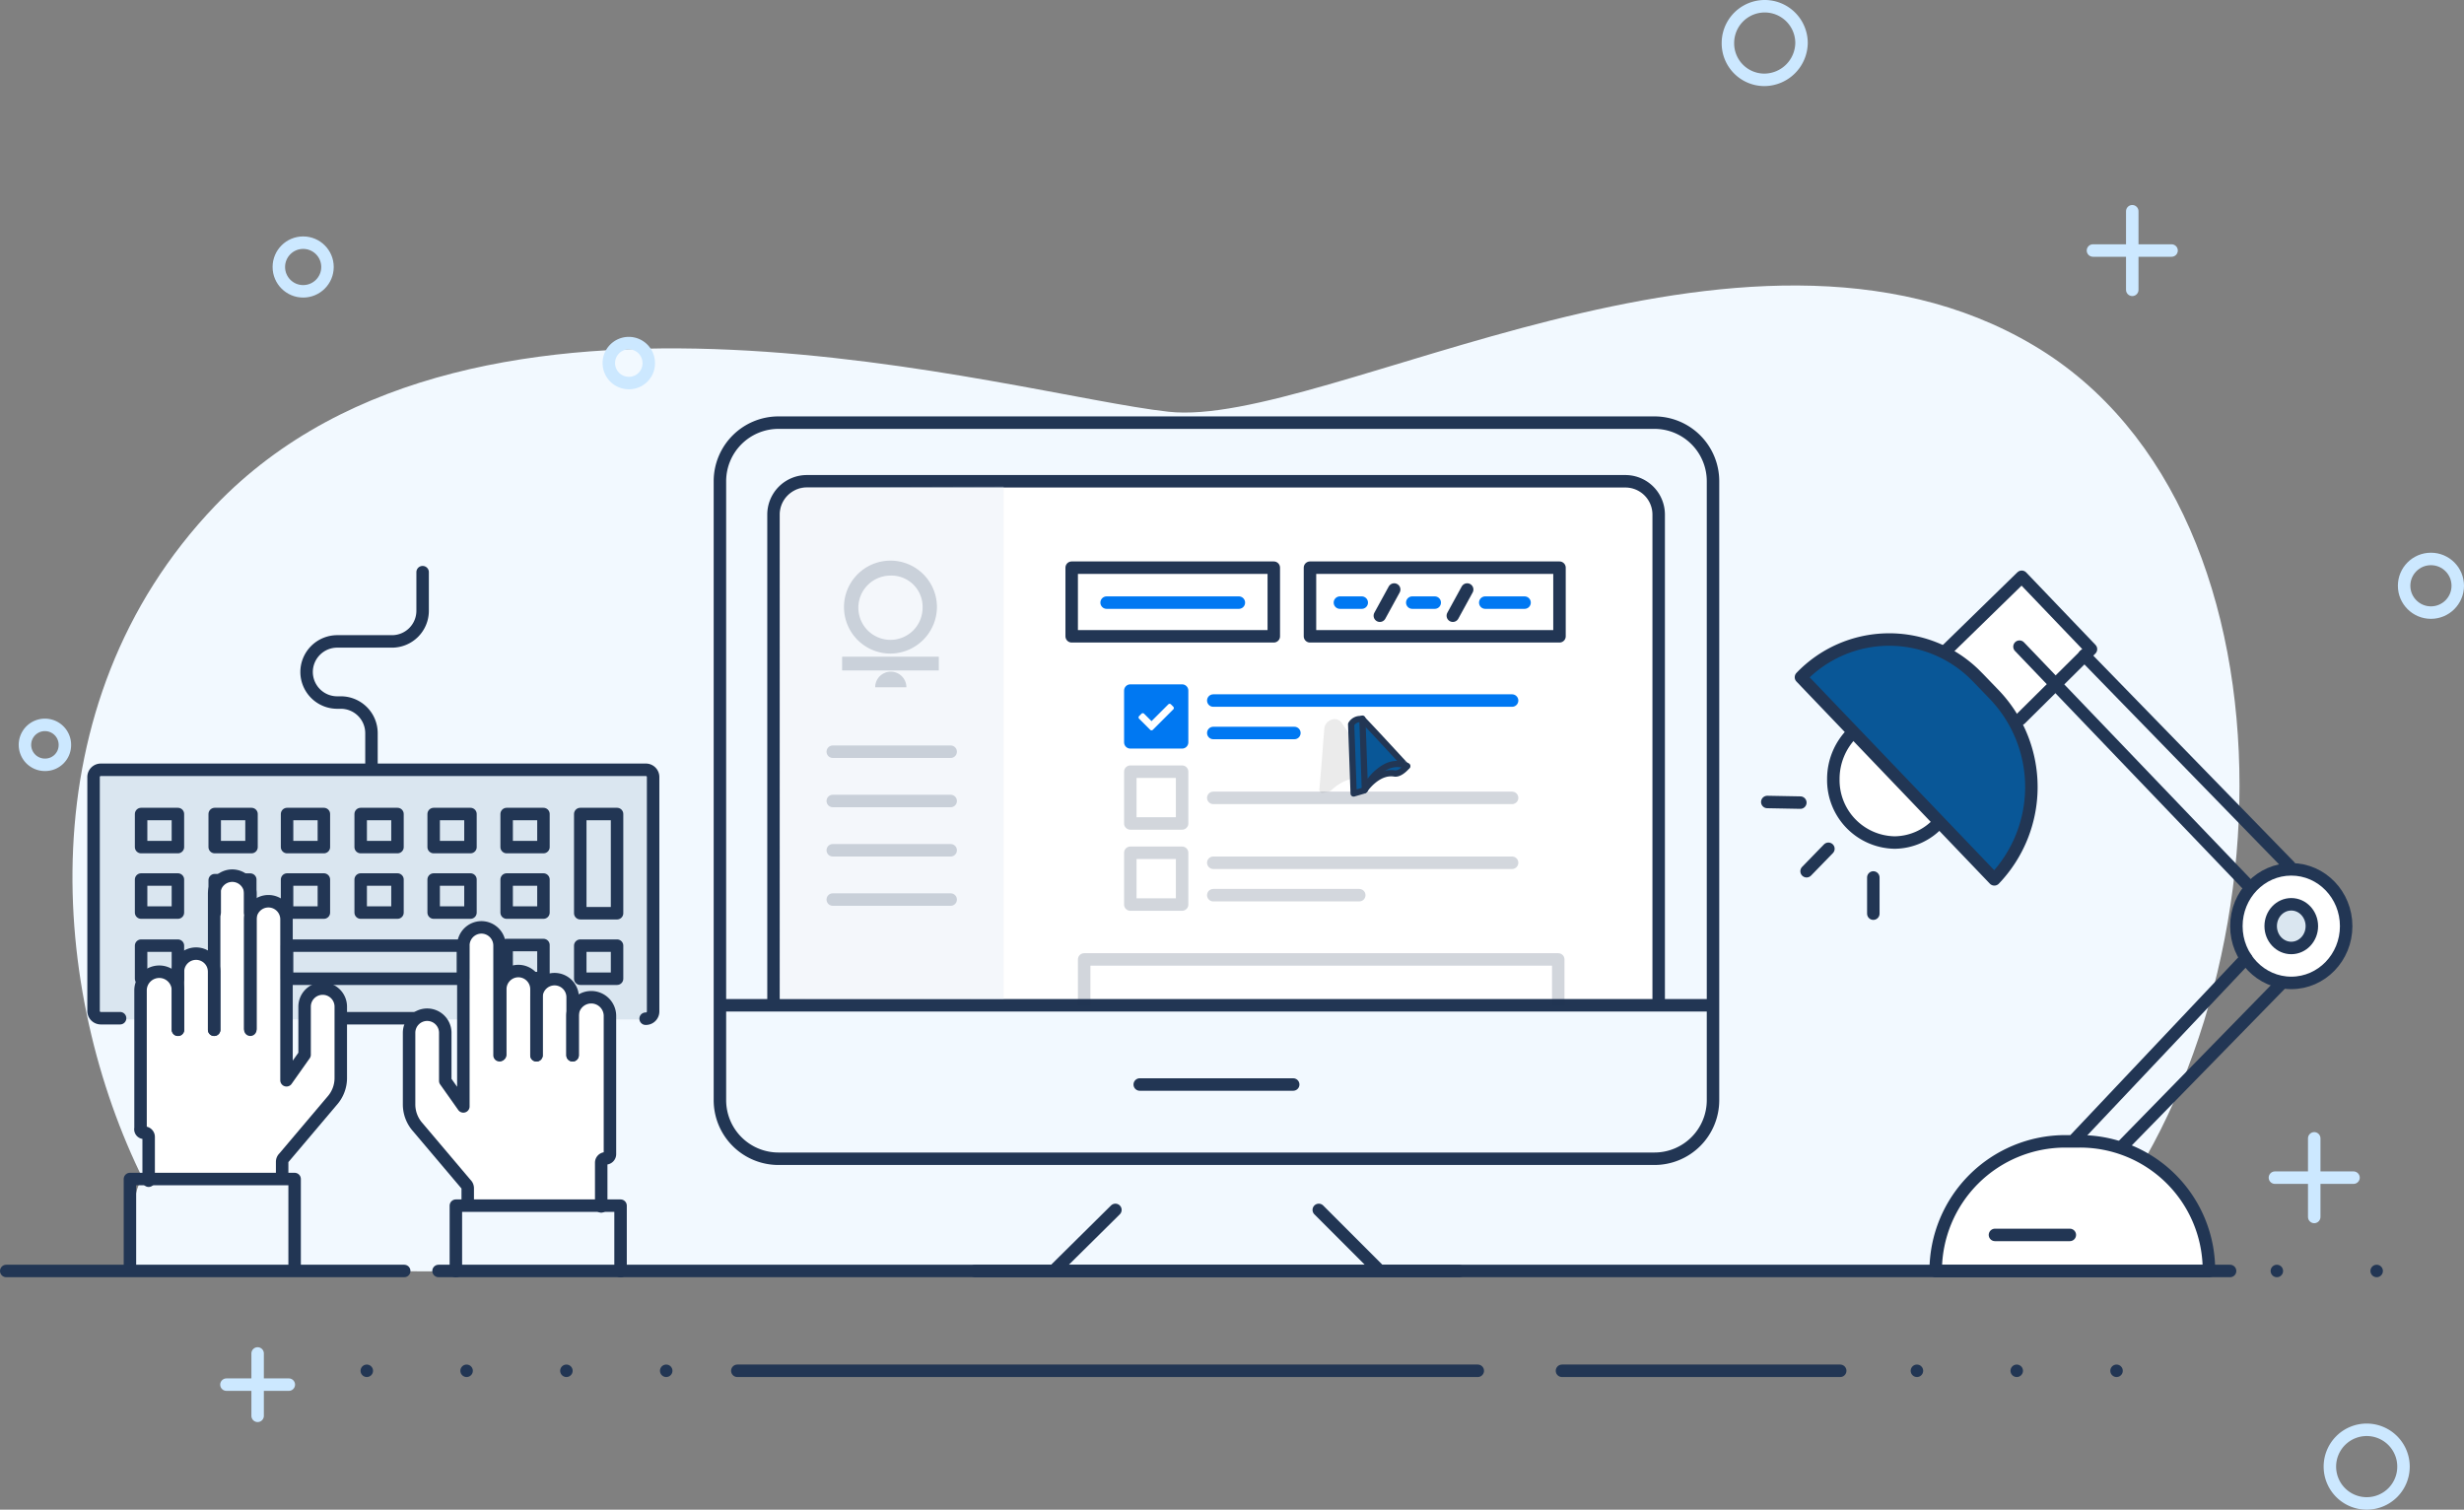 <svg xmlns="http://www.w3.org/2000/svg" viewBox="0 0 395 242"><rect x="0" y="0" width="395" height="242" fill="#808080" stroke="none"/><defs><style>.cls-1{fill:#f2f9ff;}.cls-10,.cls-11,.cls-12,.cls-13,.cls-18,.cls-2,.cls-21,.cls-6,.cls-9{fill:none;}.cls-2{stroke:#cce8ff;}.cls-11,.cls-12,.cls-13,.cls-18,.cls-2,.cls-20,.cls-21,.cls-3,.cls-4,.cls-5,.cls-6,.cls-9{stroke-linecap:round;}.cls-10,.cls-11,.cls-13,.cls-2,.cls-20,.cls-21,.cls-3,.cls-4,.cls-5,.cls-6,.cls-9{stroke-linejoin:round;}.cls-10,.cls-11,.cls-12,.cls-13,.cls-18,.cls-2,.cls-3,.cls-4,.cls-5,.cls-6,.cls-9{stroke-width:2px;}.cls-3,.cls-8{fill:#fff;}.cls-10,.cls-13,.cls-18,.cls-20,.cls-21,.cls-3,.cls-4,.cls-5,.cls-6,.cls-9{stroke:#223654;}.cls-20,.cls-4{fill:#095797;}.cls-16,.cls-5,.cls-7{fill:#dae6f0;}.cls-9{stroke-dasharray:0 16;}.cls-10,.cls-13,.cls-14,.cls-18{opacity:0.2;}.cls-10,.cls-13,.cls-16,.cls-18,.cls-19{isolation:isolate;}.cls-11,.cls-12{stroke:#0078f2;}.cls-15{fill:#0078f2;}.cls-16{opacity:0.32;}.cls-17{fill:#223654;}.cls-18{stroke-miterlimit:10;}.cls-19{opacity:0.08;}</style></defs><g id="Calque_2" data-name="Calque 2"><g id="Calque_2-2" data-name="Calque 2"><g id="_01" data-name=" 01"><g id="illu-1"><path id="blob" class="cls-1" d="M330.6,203.36c36.3-36,41-121-4.6-148C279.5,27.76,212.4,68.76,187.3,66S76.5,37.26,34.5,81.06c-30.6,32-26.3,78.3-11.5,108.1-2.2.4-2.2,14.6-2.2,14.6S329.9,204.06,330.6,203.36Z"/><g id="sign"><path id="Tracé_417" data-name="Tracé 417" class="cls-2" d="M282.9,12.8A5.85,5.85,0,0,1,277,6.9a5.9,5.9,0,0,1,11.8,0h0A6,6,0,0,1,282.9,12.8Z"/><path id="Tracé_418" data-name="Tracé 418" class="cls-2" d="M379.4,241a5.9,5.9,0,1,1,5.9-5.9h0a5.89,5.89,0,0,1-5.8,5.9Z"/><path id="Tracé_419" data-name="Tracé 419" class="cls-2" d="M100.8,61.4a3.2,3.2,0,1,1,3.2-3.2h0A3.16,3.16,0,0,1,100.8,61.4Z"/><path id="Tracé_420" data-name="Tracé 420" class="cls-2" d="M7.2,122.6a3.2,3.2,0,0,1,0-6.4h0a3.2,3.2,0,0,1,3.2,3.1v.1h0A3.16,3.16,0,0,1,7.2,122.6Z"/><circle id="Ellipse_62" data-name="Ellipse 62" class="cls-2" cx="389.7" cy="93.9" r="4.3"/><circle id="Ellipse_63" data-name="Ellipse 63" class="cls-2" cx="48.6" cy="42.8" r="3.9"/><g id="Groupe_857" data-name="Groupe 857"><line id="Ligne_676" data-name="Ligne 676" class="cls-2" x1="46.3" y1="221.96" x2="36.3" y2="221.96"/><line id="Ligne_677" data-name="Ligne 677" class="cls-2" x1="41.3" y1="216.96" x2="41.3" y2="226.96"/></g><g id="Groupe_858" data-name="Groupe 858"><line id="Ligne_678" data-name="Ligne 678" class="cls-2" x1="377.29" y1="188.78" x2="364.69" y2="188.78"/><line id="Ligne_679" data-name="Ligne 679" class="cls-2" x1="370.99" y1="182.48" x2="370.99" y2="195.08"/></g><g id="Groupe_859" data-name="Groupe 859"><line id="Ligne_680" data-name="Ligne 680" class="cls-2" x1="348.12" y1="40.16" x2="335.52" y2="40.16"/><line id="Ligne_681" data-name="Ligne 681" class="cls-2" x1="341.82" y1="33.86" x2="341.82" y2="46.46"/></g></g><g id="Groupe_862" data-name="Groupe 862"><path id="Tracé_1229" data-name="Tracé 1229" class="cls-3" d="M312,104.26l12.1-11.8,11.1,11.6-11.3,11.2"/><path id="Tracé_1230" data-name="Tracé 1230" class="cls-3" d="M297,117.46a10.37,10.37,0,0,0-3.1,7.4,10,10,0,0,0,9.8,10.2,9.63,9.63,0,0,0,7.1-3.2"/><path id="Tracé_1231" data-name="Tracé 1231" class="cls-4" d="M317.21,108.76l2.6,2.7a21.42,21.42,0,0,1-.1,29.5h0l-31-32.4h0a19.59,19.59,0,0,1,27.7-.6h0Z"/><ellipse id="Ellipse_104" data-name="Ellipse 104" class="cls-3" cx="367.31" cy="148.46" rx="8.8" ry="9.1"/><ellipse id="Ellipse_105" data-name="Ellipse 105" class="cls-5" cx="367.31" cy="148.46" rx="3.3" ry="3.5"/><g id="Groupe_860" data-name="Groupe 860"><line id="Ligne_682" data-name="Ligne 682" class="cls-6" x1="332.76" y1="182.5" x2="360.06" y2="153.6"/><line id="Ligne_683" data-name="Ligne 683" class="cls-6" x1="365.76" y1="157.6" x2="340.26" y2="183.7"/></g><g id="Groupe_861" data-name="Groupe 861"><line id="Ligne_684" data-name="Ligne 684" class="cls-6" x1="323.74" y1="103.66" x2="360.14" y2="141.66"/><line id="Ligne_685" data-name="Ligne 685" class="cls-6" x1="367.04" y1="138.86" x2="334.14" y2="105.06"/></g><line id="Ligne_686" data-name="Ligne 686" class="cls-6" x1="293.11" y1="136.06" x2="289.61" y2="139.66"/><line id="Ligne_687" data-name="Ligne 687" class="cls-6" x1="300.31" y1="140.66" x2="300.31" y2="146.46"/><line id="Ligne_688" data-name="Ligne 688" class="cls-6" x1="288.61" y1="128.66" x2="283.31" y2="128.56"/><path id="Rectangle_815" data-name="Rectangle 815" class="cls-3" d="M354.11,203.76h-43.8a20.78,20.78,0,0,1,20.8-20.8h2.2a20.66,20.66,0,0,1,20.8,20.5Z"/><line id="Ligne_689" data-name="Ligne 689" class="cls-6" x1="319.81" y1="197.96" x2="331.81" y2="197.96"/></g><g id="Groupe_873" data-name="Groupe 873"><rect id="Rectangle_814" data-name="Rectangle 814" class="cls-7" x="15.05" y="123.32" width="89.6" height="40.1"/><path id="Tracé_1226" data-name="Tracé 1226" class="cls-8" d="M36.55,140.82l-1.8,1.1-.3,2.4-.3,9.9-1.8-1.2-1.1-.4-1.9.4-.7,1.6-.5,2.9-1.9-1.8-1.8.1-1.3.7-.9,2.1v22.1l1.3,1.3v7h21.7l.3-3.3,8.8-10.8v-14.3l-1.9-1.9-2.3.5-1.1,1.2-.2,1.1v7.7l-2.7,3-.2-25.8-1.4-1.2h-2l-1.9.6-.6-2.2-.7-1.6-1.3-.9-1.5-.3"/><path id="Tracé_1227" data-name="Tracé 1227" class="cls-8" d="M85.15,156.52l.8,1.8,1.8-1.2,1.1-.4,1.9.4.7,1.6.5,2.9,2.1-1.8,1.8.1,1.3.7.9,2.1v22.1l-1.3,1.3v7H74.65l-.3-3.3L65.65,179v-14.4l1.9-1.9,2.3.5,1.1,1.2.2,1.1v7.7l2.7,3,.2-25.8,1.4-1.2h2l1.9.6.8,7.9,1.9-1.6,1.7-.5,1.4.9"/><g id="Groupe_868" data-name="Groupe 868"><path id="Tracé_1239" data-name="Tracé 1239" class="cls-6" d="M19.25,163.22h-3.1A1.16,1.16,0,0,1,15,162h0v-37.4a1.16,1.16,0,0,1,1.2-1.2h87.3a1.16,1.16,0,0,1,1.2,1.2h0v37.5a1.16,1.16,0,0,1-1.2,1.2h0"/><line id="Ligne_709" data-name="Ligne 709" class="cls-6" x1="66.55" y1="163.22" x2="54.85" y2="163.22"/><path id="Tracé_1240" data-name="Tracé 1240" class="cls-6" d="M67.75,91.72v6.2a4.91,4.91,0,0,1-4.9,4.9h-8.8a4.91,4.91,0,0,0-4.9,4.9h0a4.91,4.91,0,0,0,4.9,4.9h.6a4.91,4.91,0,0,1,4.9,4.9h0v4.9"/><g id="Groupe_867" data-name="Groupe 867"><rect id="Rectangle_817" data-name="Rectangle 817" class="cls-6" x="22.62" y="130.49" width="5.9" height="5.3"/><rect id="Rectangle_818" data-name="Rectangle 818" class="cls-6" x="34.42" y="130.49" width="5.9" height="5.3"/><rect id="Rectangle_819" data-name="Rectangle 819" class="cls-6" x="46.02" y="130.49" width="5.9" height="5.3"/><rect id="Rectangle_820" data-name="Rectangle 820" class="cls-6" x="57.82" y="130.49" width="5.9" height="5.3"/><rect id="Rectangle_821" data-name="Rectangle 821" class="cls-6" x="69.52" y="130.49" width="5.9" height="5.3"/><rect id="Rectangle_822" data-name="Rectangle 822" class="cls-6" x="81.22" y="130.49" width="5.9" height="5.3"/><rect id="Rectangle_823" data-name="Rectangle 823" class="cls-6" x="22.62" y="140.99" width="5.9" height="5.3"/><path id="Tracé_1241" data-name="Tracé 1241" class="cls-6" d="M39.42,141h.7v5.3"/><path id="Tracé_1242" data-name="Tracé 1242" class="cls-6" d="M34.42,146.29v-5.2h.7"/><rect id="Rectangle_824" data-name="Rectangle 824" class="cls-6" x="46.02" y="140.99" width="5.9" height="5.3"/><rect id="Rectangle_825" data-name="Rectangle 825" class="cls-6" x="57.82" y="140.99" width="5.9" height="5.3"/><rect id="Rectangle_826" data-name="Rectangle 826" class="cls-6" x="69.52" y="140.99" width="5.9" height="5.3"/><rect id="Rectangle_827" data-name="Rectangle 827" class="cls-6" x="81.22" y="140.99" width="5.9" height="5.3"/><path id="Tracé_1243" data-name="Tracé 1243" class="cls-6" d="M22.62,156.89v-5.3h5.9v5.3"/><rect id="Rectangle_828" data-name="Rectangle 828" class="cls-6" x="46.02" y="151.59" width="28.2" height="5.3"/><path id="Tracé_1244" data-name="Tracé 1244" class="cls-6" d="M81.22,156.19v-4.7h5.9v5.3h-1.6"/><rect id="Rectangle_829" data-name="Rectangle 829" class="cls-6" x="93.02" y="151.59" width="5.9" height="5.3"/><rect id="Rectangle_830" data-name="Rectangle 830" class="cls-6" x="93.02" y="130.49" width="5.9" height="15.9"/></g></g><g id="Groupe_870" data-name="Groupe 870"><path id="Tracé_1245" data-name="Tracé 1245" class="cls-6" d="M34.33,165.07v-21.8a2.9,2.9,0,0,1,2.9-2.9h0a2.9,2.9,0,0,1,2.9,2.9h0v21.6"/><path id="Tracé_1246" data-name="Tracé 1246" class="cls-6" d="M34.33,165.07v-9.3a2.9,2.9,0,0,0-2.9-2.9h0a2.9,2.9,0,0,0-2.9,2.9h0v9.3"/><path id="Tracé_1247" data-name="Tracé 1247" class="cls-6" d="M28.53,165.07v-6.3a3,3,0,0,0-2.9-3h-.1a3,3,0,0,0-3,2.9v.1h0v22.1a.57.57,0,0,0,.4.7h.2a.68.68,0,0,1,.7.7h0v7"/><g id="Groupe_869" data-name="Groupe 869"><path id="Tracé_1248" data-name="Tracé 1248" class="cls-6" d="M40.13,165.07v-17.7a2.9,2.9,0,0,1,2.9-2.9h0a2.9,2.9,0,0,1,2.9,2.9h0v25.8l2.9-4.1v-7.7a2.9,2.9,0,0,1,2.9-2.9h0a2.9,2.9,0,0,1,2.9,2.9h0v11.4a5.49,5.49,0,0,1-1.4,3.7l-7.7,9.1a.91.91,0,0,0-.3.7v2.5"/><path id="Tracé_1249" data-name="Tracé 1249" class="cls-6" d="M47.23,203.07V189H20.83v14.1"/></g></g><g id="Groupe_872" data-name="Groupe 872"><path id="Tracé_1250" data-name="Tracé 1250" class="cls-6" d="M86,169.16V158.57a2.91,2.91,0,0,0-2.9-2.91h0a2.91,2.91,0,0,0-2.9,2.91h0v10.49"/><path id="Tracé_1251" data-name="Tracé 1251" class="cls-6" d="M86,169.16v-9.3a2.9,2.9,0,0,1,2.9-2.9h0a2.9,2.9,0,0,1,2.9,2.9h0v9.3"/><path id="Tracé_1252" data-name="Tracé 1252" class="cls-6" d="M91.78,169.16v-6.3a3,3,0,0,1,2.9-3h.1a3,3,0,0,1,3,2.9v.1h0V185a.68.68,0,0,1-.7.69h0a.69.69,0,0,0-.7.7h0v7"/><g id="Groupe_871" data-name="Groupe 871"><path id="Tracé_1253" data-name="Tracé 1253" class="cls-6" d="M80.08,169.16V151.57a2.91,2.91,0,0,0-2.9-2.91h0a2.91,2.91,0,0,0-2.9,2.91h0v25.79l-2.9-4.1v-7.7a2.9,2.9,0,0,0-2.9-2.9h0a2.9,2.9,0,0,0-2.9,2.9h0V177a5.49,5.49,0,0,0,1.4,3.7l7.7,9.1a.91.91,0,0,1,.3.7V193"/><path id="Tracé_1254" data-name="Tracé 1254" class="cls-6" d="M73.08,203.77v-10.5h26.4v10.5"/></g></g></g><g id="SOL"><line id="Ligne_710" data-name="Ligne 710" class="cls-9" x1="58.8" y1="219.74" x2="107.1" y2="219.74"/><line id="Ligne_711" data-name="Ligne 711" class="cls-6" x1="118.2" y1="219.74" x2="236.9" y2="219.74"/><line id="Ligne_712" data-name="Ligne 712" class="cls-6" x1="250.4" y1="219.74" x2="295" y2="219.74"/><line id="Ligne_713" data-name="Ligne 713" class="cls-9" x1="307.3" y1="219.74" x2="354" y2="219.74"/><line id="Ligne_714" data-name="Ligne 714" class="cls-6" x1="1" y1="203.74" x2="64.8" y2="203.74"/><line id="Ligne_715" data-name="Ligne 715" class="cls-6" x1="70.3" y1="203.74" x2="357.5" y2="203.74"/><line id="Ligne_716" data-name="Ligne 716" class="cls-9" x1="365" y1="203.74" x2="392" y2="203.74"/></g></g><g id="Groupe_866" data-name="Groupe 866"><g id="Groupe_863" data-name="Groupe 863"><line id="Ligne_691" data-name="Ligne 691" class="cls-6" x1="182.71" y1="173.85" x2="207.31" y2="173.85"/><line id="Ligne_692" data-name="Ligne 692" class="cls-6" x1="156.31" y1="203.75" x2="233.91" y2="203.75"/><line id="Ligne_693" data-name="Ligne 693" class="cls-6" x1="178.81" y1="193.95" x2="169.31" y2="203.35"/><line id="Ligne_694" data-name="Ligne 694" class="cls-6" x1="211.41" y1="193.95" x2="220.81" y2="203.35"/><path id="Tracé_1899" data-name="Tracé 1899" class="cls-6" d="M265.21,185.75H124.81a9.39,9.39,0,0,1-9.4-9.4h0V77.15a9.39,9.39,0,0,1,9.4-9.4h140.4a9.39,9.39,0,0,1,9.4,9.4h0v99.2a9.39,9.39,0,0,1-9.4,9.4Z"/><path id="Tracé_1900" data-name="Tracé 1900" class="cls-3" d="M124,160.35V82.45a5.34,5.34,0,0,1,5.3-5.3h131.3a5.34,5.34,0,0,1,5.3,5.3v78"/><line id="Ligne_690" data-name="Ligne 690" class="cls-6" x1="116.31" y1="161.15" x2="273.91" y2="161.15"/></g></g><g id="Calque_2-3" data-name="Calque 2"><path id="Tracé_1901" data-name="Tracé 1901" class="cls-10" d="M173.8,161.3v-7.5h76v7.5"/><g id="Groupe_1194" data-name="Groupe 1194"><g id="champ_date" data-name="champ date"><rect id="Rectangle_1583" data-name="Rectangle 1583" class="cls-6" x="210" y="91" width="40" height="11"/></g><g id="Groupe_1193" data-name="Groupe 1193"><line id="Ligne_1286" data-name="Ligne 1286" class="cls-11" x1="214.8" y1="96.6" x2="218.3" y2="96.6"/><line id="Ligne_1287" data-name="Ligne 1287" class="cls-6" x1="221.2" y1="98.7" x2="223.5" y2="94.5"/><line id="Ligne_1288" data-name="Ligne 1288" class="cls-11" x1="226.4" y1="96.6" x2="230" y2="96.6"/><line id="Ligne_1289" data-name="Ligne 1289" class="cls-6" x1="232.9" y1="98.7" x2="235.2" y2="94.5"/><line id="Ligne_1290" data-name="Ligne 1290" class="cls-11" x1="238.1" y1="96.6" x2="244.4" y2="96.6"/></g></g><rect id="Rectangle_1584" data-name="Rectangle 1584" class="cls-6" x="171.8" y="91" width="32.4" height="11"/><path id="Tracé_1933" data-name="Tracé 1933" class="cls-12" d="M177.4,96.6h21.2"/><g id="Groupe_1200" data-name="Groupe 1200"><g id="Groupe_1196" data-name="Groupe 1196"><rect id="Rectangle_1585" data-name="Rectangle 1585" class="cls-11" x="181.2" y="110.7" width="8.3" height="8.3"/><g id="Groupe_1195" data-name="Groupe 1195"><line id="Ligne_1292" data-name="Ligne 1292" class="cls-11" x1="194.5" y1="112.3" x2="242.4" y2="112.3"/><line id="Ligne_1293" data-name="Ligne 1293" class="cls-11" x1="194.5" y1="117.5" x2="207.5" y2="117.5"/></g></g><rect id="Rectangle_1586" data-name="Rectangle 1586" class="cls-13" x="181.2" y="123.7" width="8.3" height="8.3"/><g id="Groupe_1197" data-name="Groupe 1197" class="cls-14"><line id="Ligne_1294" data-name="Ligne 1294" class="cls-6" x1="194.5" y1="127.9" x2="242.4" y2="127.9"/></g><g id="Groupe_1199" data-name="Groupe 1199"><rect id="Rectangle_1587" data-name="Rectangle 1587" class="cls-13" x="181.2" y="136.7" width="8.3" height="8.3"/><g id="Groupe_1198" data-name="Groupe 1198" class="cls-14"><line id="Ligne_1295" data-name="Ligne 1295" class="cls-6" x1="194.5" y1="138.3" x2="242.4" y2="138.3"/><line id="Ligne_1296" data-name="Ligne 1296" class="cls-6" x1="194.5" y1="143.5" x2="217.9" y2="143.5"/></g></g></g><g id="Groupe_1201" data-name="Groupe 1201"><path id="Rectangle_1511" data-name="Rectangle 1511" class="cls-15" d="M182.2,110.5h6.3a1.35,1.35,0,0,1,1.4,1.3v6.4a1.35,1.35,0,0,1-1.3,1.4h-6.4a1.35,1.35,0,0,1-1.4-1.3v-6.4a1.37,1.37,0,0,1,1.4-1.4Z"/><path id="Tracé_1476" data-name="Tracé 1476" class="cls-8" d="M184.4,117l-1.8-1.8a.3.3,0,0,1,0-.4h0l.4-.4a.3.3,0,0,1,.4,0h0l1.2,1.2,2.7-2.7a.3.3,0,0,1,.4,0h0l.4.4a.3.3,0,0,1,0,.4h0l-3.3,3.3a.3.3,0,0,1-.4,0Z"/></g></g><g id="Groupe_1203" data-name="Groupe 1203"><path id="sidebar" class="cls-16" d="M129.1,78.1l31.8-.1v82.2l-35.9-.1.1-77.8C125,81.5,126.2,78.2,129.1,78.1Z"/><g id="SYMBOLE" class="cls-14"><path id="Tracé_1931" data-name="Tracé 1931" class="cls-17" d="M147.9,97.37a5.15,5.15,0,1,1-5.2-5.1h0a5,5,0,0,1,5.2,5.1m2.3,0a7.45,7.45,0,1,0-7.5,7.4h.1a7.51,7.51,0,0,0,7.4-7.4"/><path id="Tracé_1932" data-name="Tracé 1932" class="cls-17" d="M145.3,110.17a2.5,2.5,0,0,0-5,0"/><rect id="Rectangle_1639" data-name="Rectangle 1639" class="cls-17" x="135" y="105.27" width="15.5" height="2.2"/></g><line id="Ligne_1043" data-name="Ligne 1043" class="cls-18" x1="133.5" y1="120.5" x2="152.4" y2="120.5"/><line id="Ligne_1044" data-name="Ligne 1044" class="cls-18" x1="133.5" y1="128.4" x2="152.4" y2="128.4"/><line id="Ligne_1045" data-name="Ligne 1045" class="cls-18" x1="133.5" y1="136.3" x2="152.4" y2="136.3"/><line id="Ligne_1046" data-name="Ligne 1046" class="cls-18" x1="133.5" y1="144.2" x2="152.4" y2="144.2"/></g><g id="curseur"><path id="Tracé_1903" data-name="Tracé 1903" class="cls-19" d="M213.7,115.3h0a1.7,1.7,0,0,0-1.4,1.5c-.2,2.4-.6,7.9-.8,9.7a.56.56,0,0,0,.5.6h0l1-.2c.1,0,.2-.1.3-.1.5-.5,2.8-2.6,5.1-1.8.8.3,2.3-.9,2.3-.9l-5.6-8.2A1.34,1.34,0,0,0,213.7,115.3Z"/><path id="Tracé_1904" data-name="Tracé 1904" class="cls-20" d="M218.4,115.3a1.68,1.68,0,0,0-1.8.8l.4,11.1,1.7-.5s2.1-3.2,4.9-2.7c.9.1,1.9-1.1,1.9-1.1S218.6,115.4,218.4,115.3Z"/><path id="Tracé_1905" data-name="Tracé 1905" class="cls-21" d="M218.4,115.2l.4,11.4a7.66,7.66,0,0,1,3.4-3.7,4,4,0,0,1,3.4-.1"/></g></g></g></g></svg>